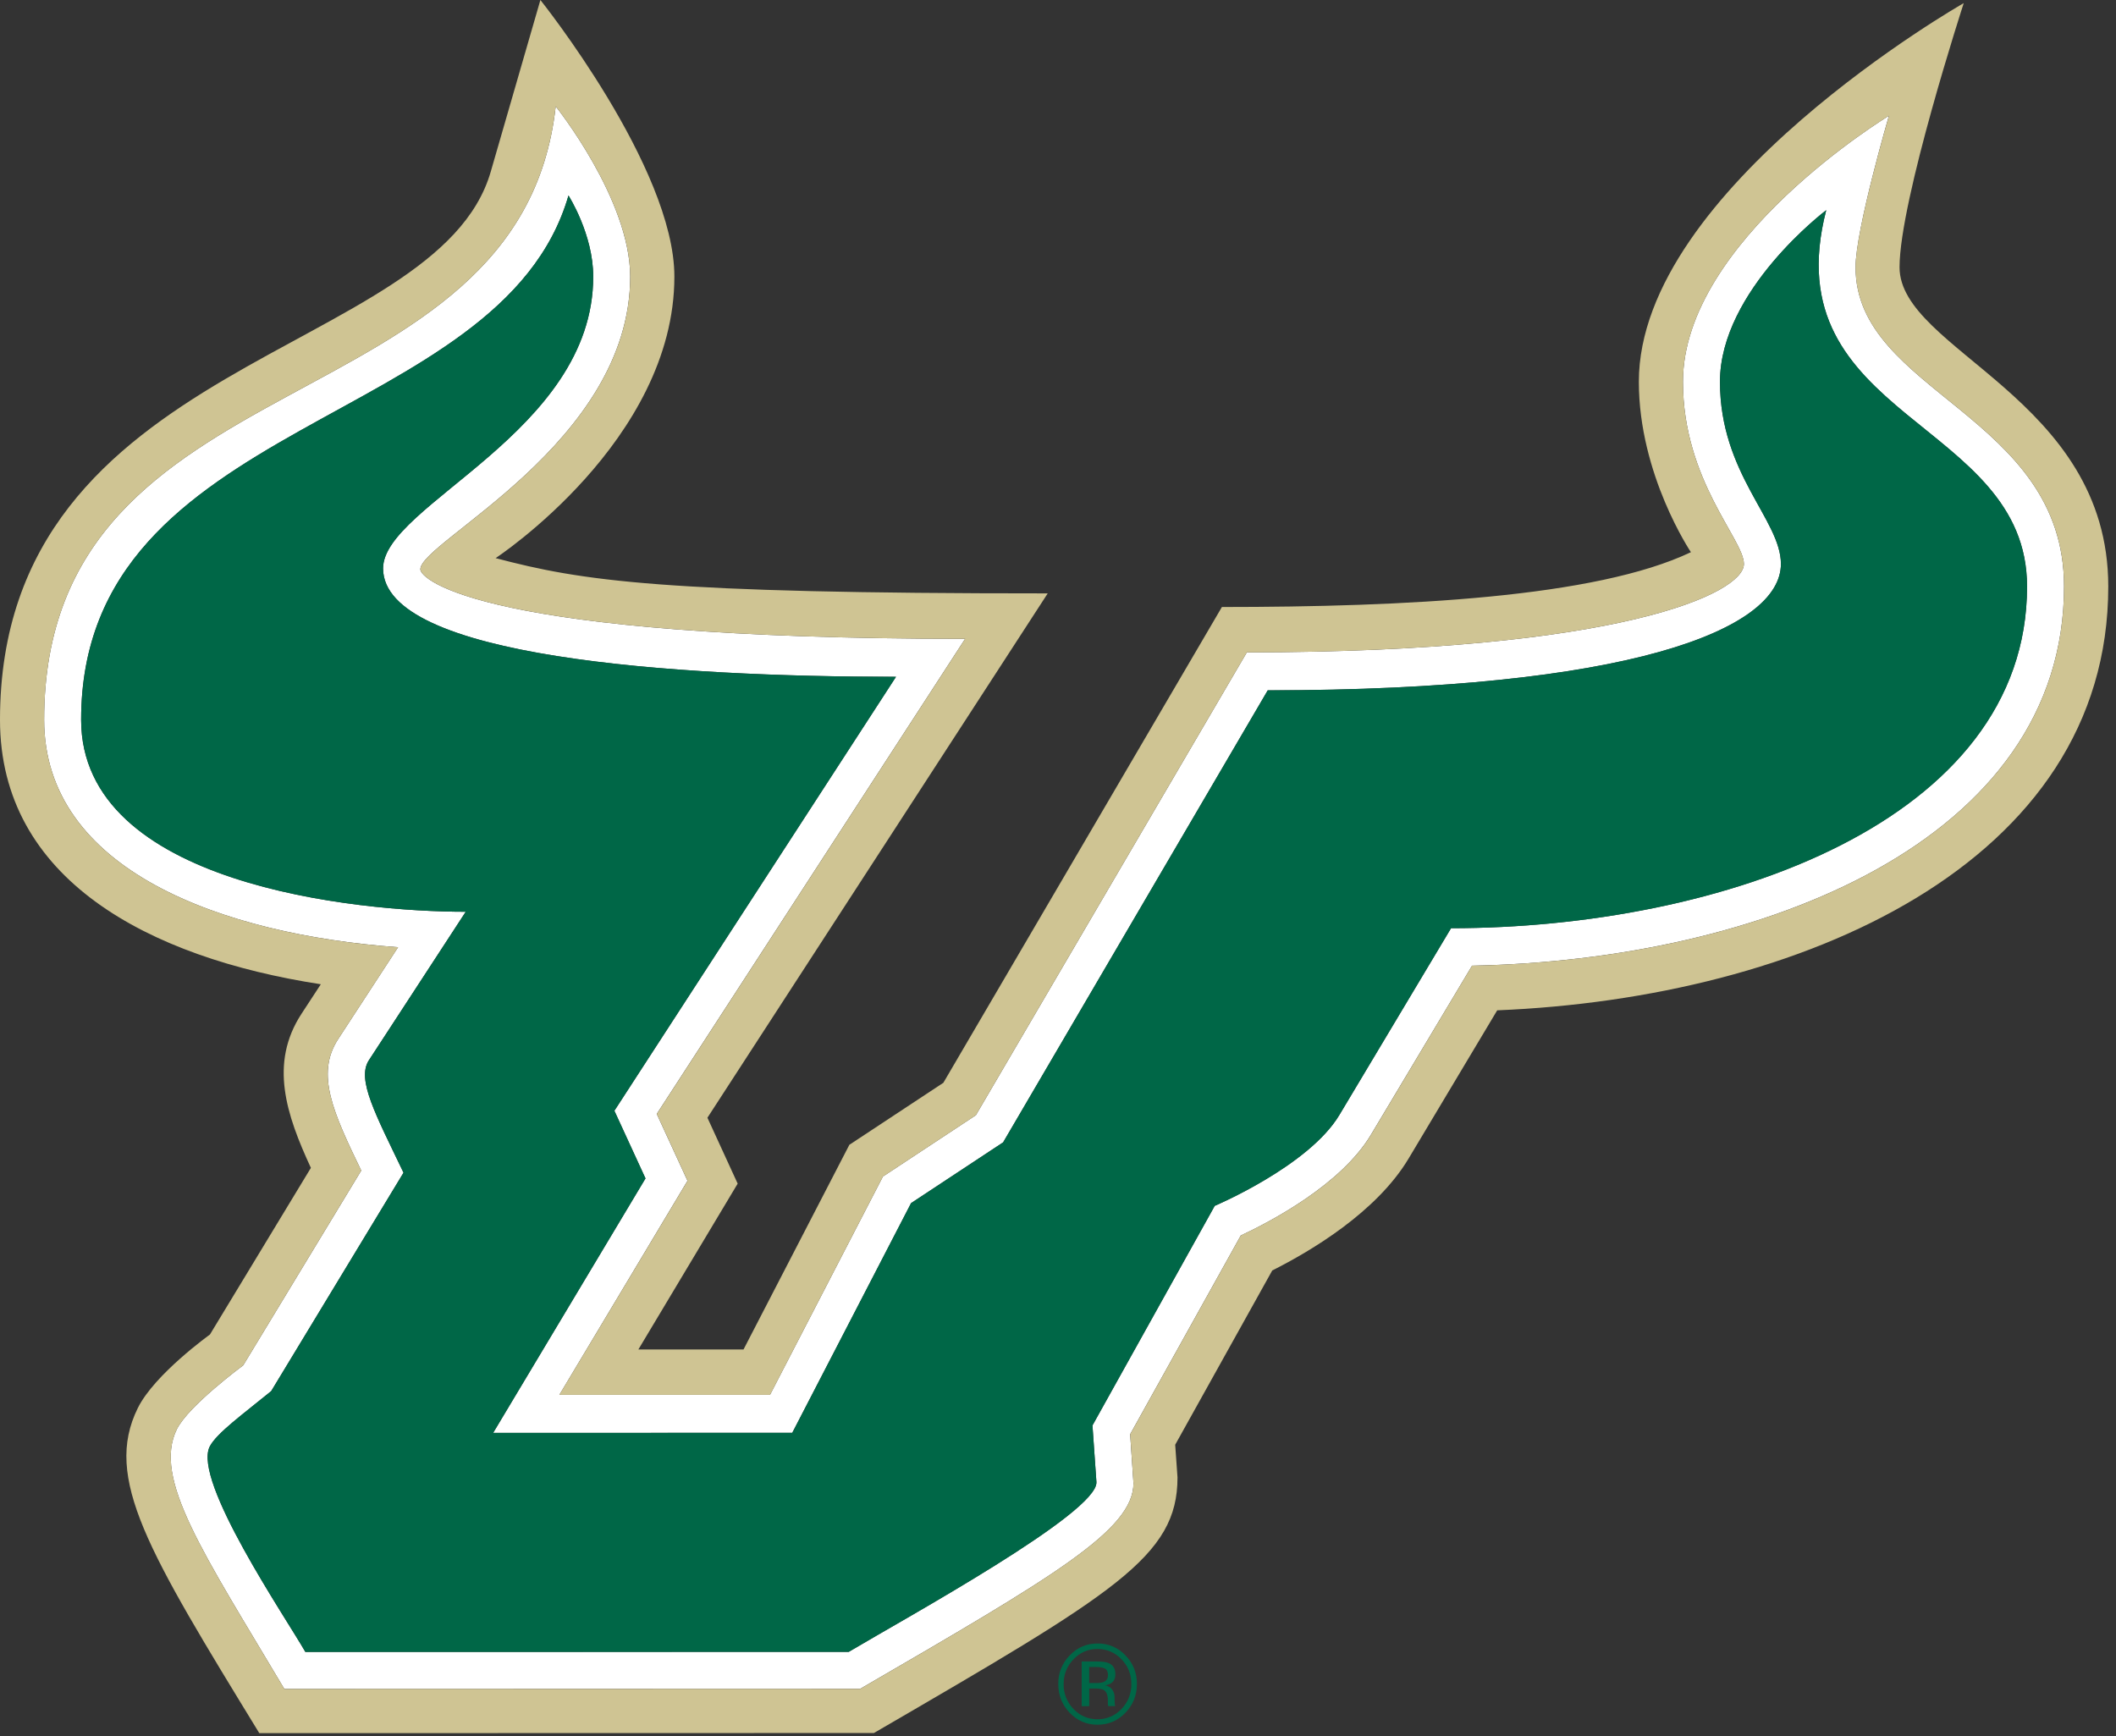 <svg width="78" height="64" viewBox="0 0 78 64" fill="none" xmlns="http://www.w3.org/2000/svg">
<rect x="0" y="0" width="78" height="64" fill="#333333" stroke="none"/>
<g clip-path="url(#clip0_2405_2817)">
<path d="M53.488 34.215L49.373 41.097C48.247 42.98 44.777 44.449 44.777 44.449L40.27 52.543L40.416 54.631C40.478 55.761 33.434 59.612 31.286 60.889L11.256 60.893C10.524 59.612 7.096 54.588 7.73 53.323C7.979 52.833 8.965 52.121 9.996 51.278L14.874 43.227C13.847 41.08 13.136 39.79 13.597 39.083L17.167 33.609C13.149 33.61 2.992 32.618 2.99 26.534C2.989 15.291 18.461 15.83 20.955 7.206C20.955 7.206 21.866 8.628 21.867 10.194C21.868 15.953 14.12 18.6 14.12 20.952C14.121 24.234 24.885 24.949 33.028 24.947L22.647 40.944L23.794 43.438L18.178 52.818L29.204 52.815L33.584 44.348L36.976 42.109L46.731 25.446C59.986 25.444 65.648 23.227 65.648 20.788C65.648 19.163 63.402 17.477 63.401 14.073C63.4 10.699 67.318 7.747 67.318 7.747C65.324 15.458 74.72 15.454 74.721 21.616C74.723 30.291 63.421 34.212 53.488 34.215ZM68.4 9.851C68.399 8.471 69.629 4.268 69.629 4.268C69.629 4.268 62.036 8.863 62.037 14.074C62.038 17.712 64.283 19.879 64.284 20.789C64.284 21.874 59.696 24.044 45.961 24.047L35.973 41.108L32.547 43.368L28.385 51.414L20.619 51.416L25.343 43.525L24.209 41.061L35.577 23.547C17.803 23.55 15.495 21.358 15.495 20.985C15.495 19.957 23.231 16.337 23.23 10.194C23.23 7.346 20.484 3.92 20.484 3.92C19.165 15.845 1.625 13.002 1.627 26.534C1.628 32.077 8.193 34.447 14.674 34.916L12.465 38.303C11.622 39.596 12.289 41.02 13.316 43.149L8.966 50.327C8.966 50.327 6.958 51.809 6.522 52.676C5.616 54.501 7.493 57.231 10.481 62.257L31.707 62.253C38.843 58.109 41.783 56.401 41.782 54.673L41.66 52.868L45.738 45.542C46.806 45.043 49.431 43.677 50.535 41.829L54.263 35.596C64.922 35.39 76.087 31.003 76.085 21.616C76.084 15.29 68.4 14.479 68.4 9.851Z" fill="white"/>
<path d="M54.263 35.597L50.537 41.83C49.431 43.678 46.806 45.043 45.739 45.542L41.661 52.869L41.782 54.673C41.782 56.401 38.843 58.109 31.708 62.254L10.482 62.258C7.493 57.231 5.618 54.502 6.523 52.677C6.958 51.81 8.967 50.327 8.967 50.327L13.316 43.149C12.289 41.021 11.622 39.596 12.466 38.303L14.675 34.917C8.192 34.447 1.628 32.077 1.628 26.535C1.626 13.001 19.167 15.845 20.484 3.92C20.484 3.92 23.231 7.346 23.231 10.194C23.232 16.338 15.496 19.957 15.496 20.985C15.496 21.358 17.803 23.55 35.578 23.547L24.211 41.062L25.345 43.526L20.619 51.416L28.386 51.415L32.547 43.369L35.973 41.109L45.962 24.047C59.696 24.045 64.285 21.874 64.284 20.789C64.284 19.879 62.038 17.712 62.038 14.074C62.038 8.862 69.631 4.268 69.631 4.268C69.631 4.268 68.399 8.47 68.399 9.851C68.401 14.479 76.085 15.291 76.085 21.616C76.087 31.004 64.922 35.391 54.263 35.597ZM70.021 9.851C70.021 7.393 72.387 0.115 72.387 0.115C72.387 0.115 60.41 6.935 60.411 14.074C60.412 17.507 62.331 20.354 62.331 20.354C58.816 22.027 51.808 22.374 45.042 22.375L34.774 39.913L31.309 42.199L27.408 49.743H23.532L27.192 43.63L26.077 41.201L38.621 21.873C24.402 21.876 21.462 21.416 18.269 20.573C18.269 20.573 24.861 16.246 24.859 10.194C24.858 6.17 19.92 0 19.92 0L18.089 6.331C16.107 13.189 -0.002 13.123 0 26.534C0 32.407 5.466 35.302 11.826 36.281L11.113 37.371C9.921 39.2 10.55 41.081 11.46 43.049L7.738 49.193C7.738 49.193 5.696 50.655 5.079 51.904C3.805 54.484 5.461 57.19 9.558 63.886L32.214 63.881C41.099 58.717 43.406 57.378 43.405 54.46L43.32 53.255L46.898 46.831C48.317 46.118 50.741 44.682 51.924 42.705L55.19 37.242C66.346 36.785 77.718 31.859 77.715 21.616C77.713 14.659 70.022 12.922 70.021 9.851Z" fill="#CFC493"/>
<path d="M67.319 7.747C67.319 7.747 63.401 10.7 63.402 14.074C63.402 17.477 65.648 19.163 65.648 20.788C65.648 23.228 59.987 25.445 46.732 25.447L36.977 42.11L33.584 44.349L29.204 52.816L18.179 52.817L23.795 43.438L22.648 40.944L33.03 24.948C24.886 24.95 14.122 24.235 14.122 20.952C14.122 18.6 21.869 15.953 21.868 10.194C21.868 8.628 20.956 7.206 20.956 7.206C18.461 15.83 2.99 15.291 2.991 26.534C2.993 32.618 13.149 33.611 17.168 33.609L13.598 39.083C13.137 39.791 13.847 41.081 14.875 43.227L9.997 51.278C8.965 52.121 7.98 52.832 7.731 53.322C7.097 54.589 10.524 59.612 11.257 60.893L31.287 60.89C33.435 59.612 40.479 55.761 40.417 54.631L40.271 52.543L44.778 44.449C44.778 44.449 48.248 42.981 49.374 41.097L53.489 34.215C63.422 34.214 74.725 30.292 74.722 21.617C74.72 15.455 65.324 15.458 67.318 7.748L67.319 7.747ZM41.34 62.994C41.228 63.116 41.091 63.213 40.938 63.278C40.786 63.344 40.621 63.376 40.455 63.374C40.108 63.374 39.813 63.248 39.57 62.994C39.452 62.873 39.359 62.729 39.297 62.571C39.235 62.413 39.205 62.245 39.208 62.075C39.208 61.719 39.329 61.415 39.572 61.163C39.816 60.909 40.11 60.783 40.455 60.783C40.8 60.783 41.094 60.909 41.34 61.162C41.583 61.414 41.704 61.718 41.704 62.075C41.708 62.244 41.677 62.413 41.615 62.571C41.552 62.728 41.459 62.873 41.34 62.994ZM40.455 60.581C40.057 60.581 39.716 60.726 39.435 61.017C39.297 61.156 39.188 61.321 39.115 61.502C39.042 61.684 39.007 61.878 39.01 62.074C39.01 62.489 39.151 62.843 39.431 63.136C39.714 63.429 40.055 63.575 40.456 63.575C40.859 63.575 41.202 63.429 41.484 63.136C41.767 62.841 41.909 62.487 41.909 62.073C41.909 61.659 41.767 61.307 41.484 61.016C41.352 60.876 41.193 60.764 41.016 60.689C40.839 60.614 40.648 60.578 40.455 60.581Z" fill="#006747"/>
<path d="M40.677 62.002C40.59 62.031 40.498 62.043 40.406 62.039H40.15V61.447H40.392C40.55 61.447 40.663 61.468 40.735 61.508C40.806 61.548 40.842 61.628 40.842 61.747C40.842 61.873 40.787 61.958 40.676 62.003L40.677 62.002ZM41.116 61.719C41.116 61.512 41.032 61.374 40.867 61.303C40.774 61.264 40.629 61.244 40.431 61.244H39.873V62.89H40.151V62.241H40.372C40.522 62.241 40.627 62.259 40.686 62.294C40.786 62.355 40.837 62.48 40.838 62.672V62.802L40.843 62.856C40.843 62.862 40.846 62.868 40.847 62.874L40.851 62.889H41.115L41.105 62.869C41.095 62.842 41.091 62.813 41.091 62.784C41.088 62.743 41.087 62.702 41.086 62.661V62.541C41.084 62.449 41.054 62.36 41.001 62.285C40.97 62.24 40.93 62.203 40.883 62.175C40.836 62.147 40.784 62.13 40.73 62.124C40.811 62.114 40.889 62.087 40.959 62.044C41.062 61.976 41.115 61.867 41.115 61.72L41.116 61.719Z" fill="#006747"/>
</g>
<defs>
<clipPath id="clip0_2405_2817">
<rect width="77.714" height="64" fill="white"/>
</clipPath>
</defs>
</svg>
